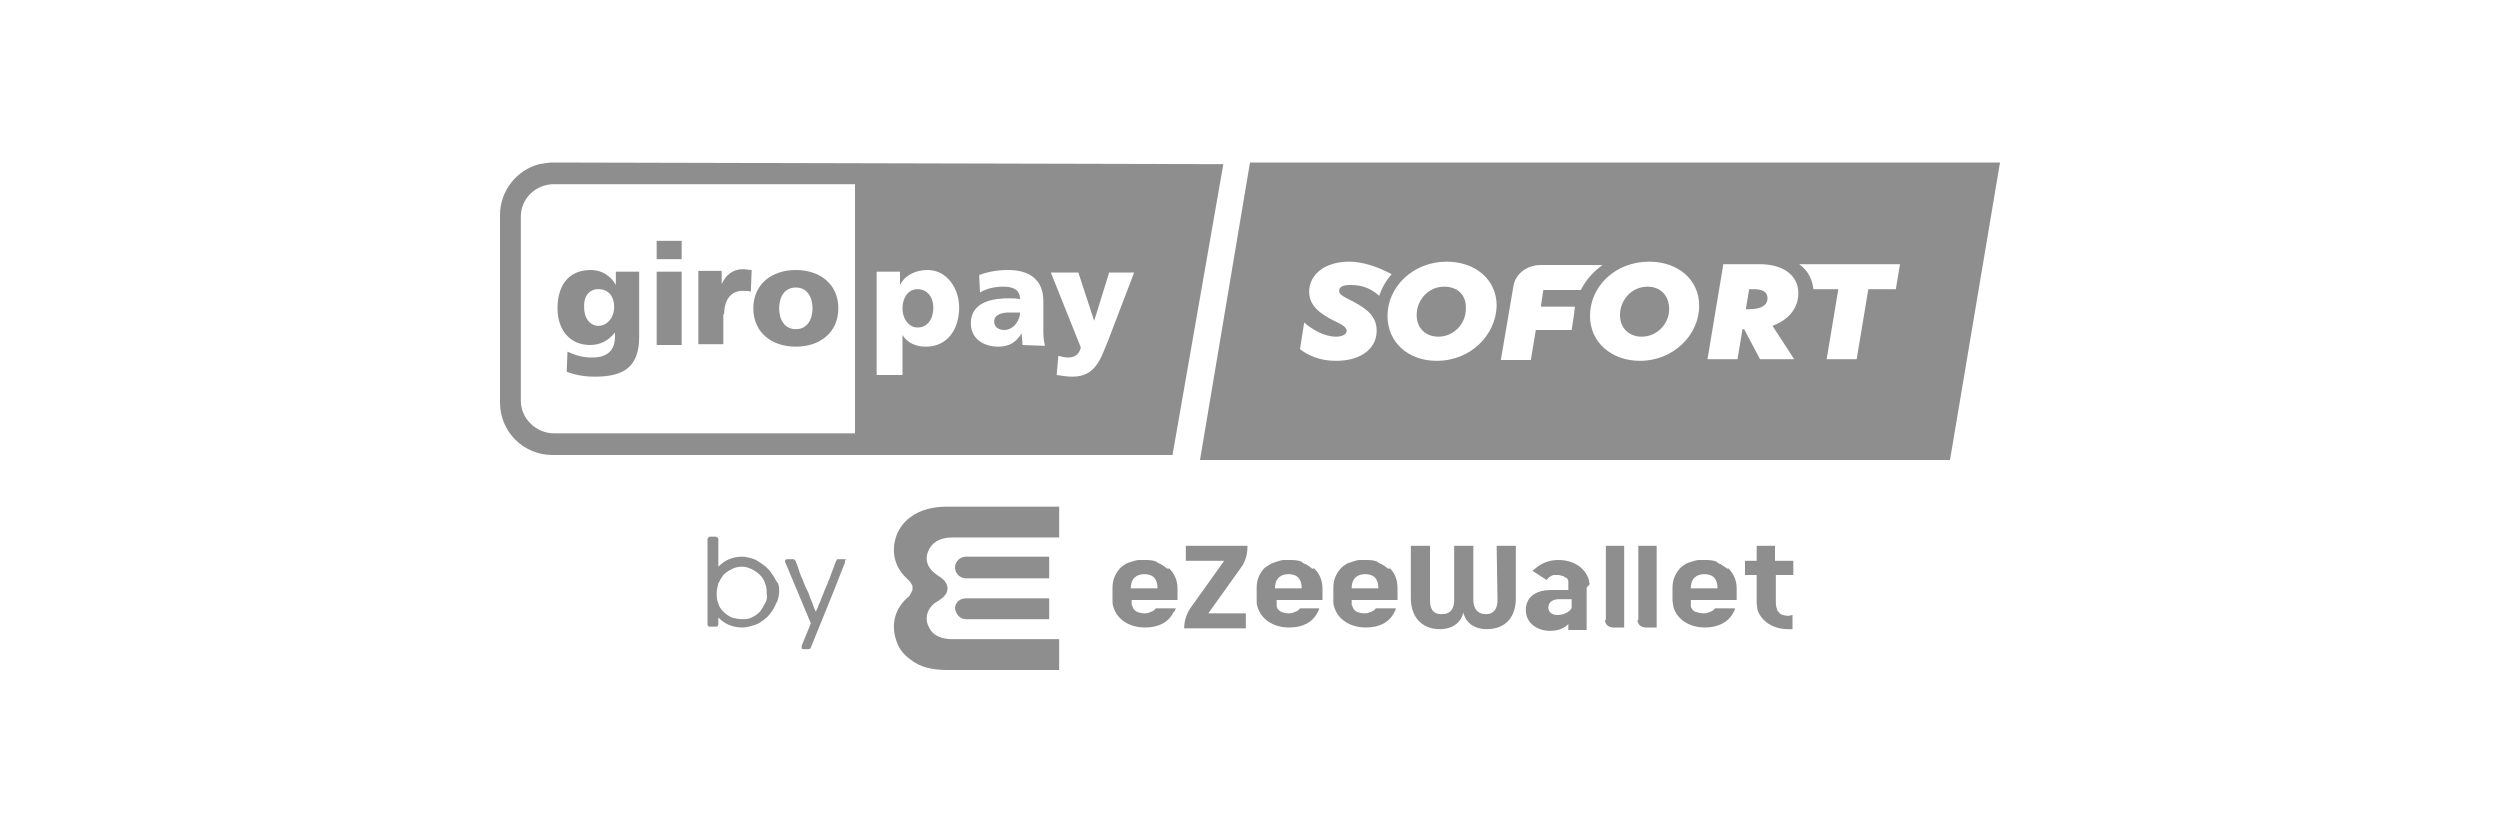 <?xml version="1.0" encoding="utf-8"?>
<!-- Generator: Adobe Illustrator 28.2.0, SVG Export Plug-In . SVG Version: 6.00 Build 0)  -->
<svg version="1.1"
	 id="svg2" xmlns:sodipodi="http://sodipodi.sourceforge.net/DTD/sodipodi-0.dtd" xmlns:cc="http://creativecommons.org/ns#" xmlns:svg="http://www.w3.org/2000/svg" xmlns:dc="http://purl.org/dc/elements/1.1/" xmlns:inkscape="http://www.inkscape.org/namespaces/inkscape" xmlns:rdf="http://www.w3.org/1999/02/22-rdf-syntax-ns#"
	 xmlns="http://www.w3.org/2000/svg" xmlns:xlink="http://www.w3.org/1999/xlink" x="0px" y="0px" viewBox="0 0 300 100"
	 style="enable-background:new 0 0 300 100;" xml:space="preserve">
<style type="text/css">
	.st0{fill:#8E8E8E;}
</style>
<g>
	<path class="st0" d="M92.8,69.1c-0.2-0.3-0.4-0.6-0.7-0.9c-0.3-0.3-0.6-0.5-0.9-0.7s-0.6-0.4-1-0.5s-0.8-0.2-1.1-0.2
		c-0.6,0-1.1,0.1-1.6,0.3c-0.5,0.2-0.9,0.5-1.3,0.9v-3.3c0-0.1,0-0.1-0.1-0.2c-0.1,0-0.1-0.1-0.2-0.1h-0.7c-0.1,0-0.1,0-0.2,0.1
		c0,0.1-0.1,0.1-0.1,0.2v10.2c0,0.2,0.1,0.3,0.3,0.3h0.7c0.2,0,0.3-0.1,0.3-0.3v-0.8c0.4,0.4,0.8,0.7,1.3,0.9c0.5,0.2,1,0.3,1.6,0.3
		c0.4,0,0.8-0.1,1.1-0.2c0.4-0.1,0.7-0.2,1-0.4c0.3-0.2,0.6-0.4,0.9-0.7c0.3-0.3,0.5-0.6,0.7-0.9s0.3-0.7,0.5-1
		c0.1-0.4,0.2-0.7,0.2-1.1s0-0.8-0.2-1.1C93.1,69.7,93,69.4,92.8,69.1z M91.8,72.4c-0.2,0.4-0.4,0.7-0.6,1c-0.3,0.3-0.6,0.5-1,0.7
		s-0.7,0.2-1.2,0.2c-0.4,0-0.8-0.1-1.2-0.2c-0.4-0.2-0.7-0.4-1-0.7c-0.3-0.3-0.5-0.6-0.6-1C86,72,86,71.6,86,71.2
		c0-0.4,0.1-0.8,0.2-1.2c0.2-0.4,0.4-0.7,0.6-1c0.3-0.3,0.6-0.5,1-0.7S88.6,68,89,68c0.4,0,0.8,0.1,1.2,0.3s0.7,0.4,1,0.7
		c0.3,0.3,0.5,0.6,0.6,1c0.2,0.4,0.2,0.8,0.2,1.2C92.1,71.7,92,72.1,91.8,72.4z"/>
	<path class="st0" d="M101.3,67.1h-0.7c-0.1,0-0.2,0-0.2,0.1s-0.1,0.1-0.1,0.2c-0.1,0.2-0.2,0.5-0.3,0.8c-0.1,0.3-0.3,0.7-0.4,1.1
		c-0.2,0.4-0.3,0.8-0.5,1.2c-0.2,0.4-0.3,0.8-0.5,1.2c-0.1,0.4-0.3,0.7-0.4,1s-0.2,0.5-0.3,0.7c-0.1-0.2-0.2-0.4-0.3-0.7
		c-0.1-0.3-0.2-0.6-0.4-1c-0.1-0.4-0.3-0.8-0.5-1.2c-0.2-0.4-0.3-0.8-0.5-1.2c-0.2-0.4-0.3-0.8-0.4-1.1c-0.1-0.3-0.2-0.6-0.3-0.8
		c0-0.1-0.1-0.1-0.1-0.2c-0.1,0-0.1-0.1-0.2-0.1h-0.7c-0.2,0-0.3,0.1-0.3,0.2v0.1l0,0l3.1,7.4l-1.1,2.7c0,0,0,0,0,0.1c0,0,0,0,0,0.1
		c0,0.2,0.1,0.2,0.3,0.2H97c0.2,0,0.3-0.1,0.3-0.2l2.6-6.4l1.5-3.8c0,0,0,0,0-0.1c0,0,0,0,0-0.1l0,0
		C101.6,67.1,101.5,67.1,101.3,67.1z"/>
	<path class="st0" d="M115.9,74.3h10v-2.5h-10c-0.7,0-1.3,0.5-1.3,1.2C114.7,73.7,115.2,74.3,115.9,74.3z"/>
	<path class="st0" d="M179.7,72c0,1-0.4,1.7-1.4,1.7s-1.5-0.7-1.5-1.7v-6.5h-2.3V72c0,1-0.4,1.7-1.5,1.7s-1.4-0.7-1.4-1.7v-6.5h-2.3
		v6.3c0,2.1,1.2,3.7,3.5,3.7c1.4,0,2.5-0.7,2.8-2c0.3,1.3,1.4,2,2.8,2c2.4,0,3.5-1.6,3.5-3.7v-6.3h-2.3L179.7,72L179.7,72z"/>
	<path class="st0" d="M149.7,65.5h-7.4v1.8h4.6l-4,5.6c-0.5,0.7-0.8,1.6-0.8,2.5h7.4v-1.8H145l4-5.6
		C149.5,67.3,149.7,66.4,149.7,65.5z"/>
	<path class="st0" d="M213,65.5h-2.2v1.8h-1.4V69h1.4c0,0,0,2.3,0,2.9c0,0.1,0,0.1,0,0.2l0,0c0,0.1,0,0.1,0,0.2
		c0,0.3,0.1,0.6,0.1,0.9l0,0c0.5,1.4,1.9,2.3,3.7,2.3c0.2,0,0.3,0,0.5,0v-1.7c-0.2,0-0.3,0.1-0.5,0.1c-0.3,0-0.7-0.1-0.9-0.2l0,0
		l0,0c0,0-0.1,0-0.1-0.1c-0.1,0-0.1-0.1-0.1-0.1c-0.1-0.1-0.1-0.1-0.2-0.2l0,0c-0.1-0.3-0.2-0.6-0.2-1c0-0.2,0-0.4,0-0.6V69h2.1
		v-1.7H213V65.5z"/>
	<path class="st0" d="M157.4,68.2c-0.2-0.2-0.4-0.3-0.7-0.5c-0.1,0-0.3-0.1-0.4-0.2c0,0-0.1,0-0.1-0.1c-0.5-0.2-1-0.2-1.5-0.2
		c-0.1,0-0.3,0-0.4,0c-0.1,0-0.2,0-0.2,0c-0.3,0-0.6,0.1-0.9,0.2c-0.1,0-0.2,0.1-0.3,0.1s-0.2,0.1-0.3,0.1c-0.3,0.2-0.5,0.3-0.8,0.5
		c-0.6,0.6-1,1.4-1,2.4V72c0,0.3,0,0.6,0.1,0.8l0,0c0.4,1.5,1.9,2.5,3.8,2.5c1.6,0,2.8-0.6,3.4-1.8c0.1-0.2,0.2-0.3,0.2-0.5H156
		c-0.2,0.3-0.5,0.4-0.8,0.5c-0.2,0.1-0.4,0.1-0.6,0.1c-0.3,0-0.7-0.1-0.9-0.2l0,0c-0.2-0.1-0.4-0.3-0.5-0.6c0-0.1,0-0.1,0-0.2v-0.1
		c0-0.2,0-0.3,0-0.5l0,0h5.5v-1.4c0-1-0.4-1.8-1-2.4C157.5,68.3,157.4,68.2,157.4,68.2z M153,70.6c0-1.3,0.8-1.7,1.6-1.7
		s1.6,0.3,1.6,1.7H153z"/>
	<path class="st0" d="M190.7,69.9L190.7,69.9c0-0.2,0-0.2,0-0.2l0,0c-0.4-1.5-1.8-2.5-3.7-2.5c-1,0-1.8,0.3-2.5,0.8
		c-0.2,0.2-0.4,0.3-0.6,0.5l1.7,1.1c0.2-0.3,0.5-0.5,0.8-0.6h0.1c0.1,0,0.3,0,0.4,0s0.3,0,0.5,0.1h0.1c0.1,0,0.2,0.1,0.3,0.2l0,0
		l0,0c0,0,0,0,0.1,0c0.2,0.1,0.2,0.2,0.3,0.4v0.1c0,0,0,0,0,0.1s0,0.1,0,0.2c0,0,0,0.1,0,0.2v0.1l0,0c0,0.1,0,0.1,0,0.2v0.2h-2.1
		c-1.6,0-3,0.7-3,2.4c0,1.6,1.4,2.5,2.9,2.5c0.8,0,1.6-0.2,2.2-0.8v0.7h2.2V71c0-0.1,0-0.1,0-0.1c0-0.1,0-0.2,0-0.4
		C190.8,70.1,190.8,70.1,190.7,69.9z M188.6,72.8c0,0.1,0,0.2-0.1,0.3c-0.2,0.3-0.8,0.7-1.6,0.7c-0.6,0-1.1-0.3-1.1-0.9s0.5-1,1.3-1
		h1.5v0.5C188.6,72.5,188.6,72.7,188.6,72.8z"/>
	<path class="st0" d="M140,68.2c-0.2-0.2-0.4-0.3-0.7-0.5c-0.1,0-0.2-0.1-0.4-0.2c0,0-0.1,0-0.1-0.1c-0.5-0.2-1-0.2-1.5-0.2
		c-0.2,0-0.3,0-0.4,0c-0.1,0-0.2,0-0.2,0c-0.3,0-0.6,0.1-0.9,0.2c-0.1,0-0.2,0.1-0.3,0.1s-0.2,0.1-0.3,0.1c-0.3,0.2-0.5,0.3-0.7,0.5
		c-0.6,0.6-1,1.4-1,2.4v1.4c0,0,0,0,0,0.1c0,0.3,0,0.6,0.1,0.8l0,0c0.4,1.5,1.9,2.5,3.8,2.5c1.6,0,2.8-0.6,3.4-1.8l0.1-0.1
		c0.1-0.1,0.1-0.2,0.2-0.4h-2.4c-0.2,0.3-0.5,0.4-0.8,0.5c-0.2,0.1-0.4,0.1-0.6,0.1c-0.3,0-0.7-0.1-0.9-0.2l0,0
		c-0.2-0.1-0.4-0.3-0.5-0.6c0-0.1,0-0.1-0.1-0.2v-0.1c0-0.2,0-0.3,0-0.5l0,0h5.5v-1.4c0-1-0.4-1.8-1-2.4
		C140.2,68.3,140.1,68.2,140,68.2z M135.7,70.6c0-1.3,0.8-1.7,1.6-1.7s1.6,0.3,1.6,1.7H135.7z"/>
	<path class="st0" d="M166.5,68.2c-0.2-0.2-0.4-0.3-0.7-0.5c-0.1,0-0.2-0.1-0.4-0.2c0,0-0.1,0-0.1-0.1c-0.5-0.2-1-0.2-1.5-0.2
		c-0.1,0-0.3,0-0.4,0c-0.1,0-0.2,0-0.2,0c-0.3,0-0.6,0.1-0.9,0.2c-0.1,0-0.2,0.1-0.3,0.1s-0.2,0.1-0.3,0.1c-0.3,0.2-0.5,0.3-0.7,0.5
		c-0.6,0.6-1,1.4-1,2.4v1.4c0,0,0,0,0,0.1c0,0.3,0,0.6,0.1,0.8l0,0c0.4,1.5,1.9,2.5,3.8,2.5c1.6,0,2.8-0.6,3.4-1.8
		c0.1-0.2,0.2-0.3,0.2-0.5h-2.4c-0.2,0.3-0.5,0.4-0.8,0.5c-0.2,0.1-0.4,0.1-0.6,0.1c-0.3,0-0.7-0.1-0.9-0.2l0,0
		c-0.2-0.1-0.4-0.3-0.5-0.6c0-0.1,0-0.1-0.1-0.2v-0.1c0-0.2,0-0.3,0-0.5l0,0h5.5v-1.4c0-1-0.3-1.8-0.9-2.4
		C166.6,68.3,166.6,68.2,166.5,68.2z M162.2,70.6c0-1.3,0.8-1.7,1.6-1.7s1.6,0.3,1.6,1.7H162.2z"/>
	<path class="st0" d="M207.2,68.2c-0.2-0.2-0.5-0.3-0.7-0.5c-0.1,0-0.3-0.1-0.4-0.2c0,0-0.1,0-0.1-0.1c-0.5-0.2-1-0.2-1.5-0.2
		c-0.1,0-0.3,0-0.4,0c-0.1,0-0.2,0-0.2,0c-0.3,0-0.6,0.1-0.9,0.2c-0.1,0-0.2,0.1-0.3,0.1s-0.2,0.1-0.3,0.1c-0.3,0.2-0.5,0.3-0.7,0.5
		c-0.6,0.6-1,1.4-1,2.4v1.4c0,0,0,0,0,0.1c0,0.3,0.1,0.6,0.1,0.8l0,0c0.4,1.5,1.9,2.5,3.8,2.5c1.5,0,2.8-0.6,3.4-1.8
		c0.1-0.2,0.2-0.3,0.2-0.5h-2.4c-0.2,0.3-0.5,0.4-0.8,0.5c-0.2,0.1-0.4,0.1-0.6,0.1c-0.3,0-0.7-0.1-1-0.2l0,0
		c-0.2-0.1-0.4-0.3-0.5-0.6c0-0.1,0-0.1,0-0.2v-0.1c0-0.2,0-0.3,0-0.5l0,0h5.5v-1.4c0-1-0.4-1.8-1-2.4
		C207.3,68.3,207.3,68.2,207.2,68.2z M202.9,70.6c0-1.3,0.8-1.7,1.6-1.7s1.6,0.3,1.6,1.7H202.9z"/>
	<path class="st0" d="M192.6,74.4c0,0.5,0.4,0.9,1,0.9h1.3v-9.8h-2.2v8.9H192.6z"/>
	<path class="st0" d="M196.5,74.4c0,0.5,0.4,0.9,1,0.9h1.3v-9.8h-2.2v8.9H196.5z"/>
	<path class="st0" d="M125.9,69.3v-2.5h-10c-0.7,0-1.3,0.6-1.3,1.3s0.6,1.3,1.3,1.3h10V69.3z"/>
	<path class="st0" d="M113.6,60.8c-1.5,0-3.1,0.3-4.4,1.3c-0.7,0.5-1.3,1.3-1.6,2.1c-0.7,1.9-0.3,3.8,1.2,5.2
		c0.1,0.1,0.3,0.3,0.4,0.4c0.1,0.2,0.3,0.4,0.3,0.6c0,0.1,0,0.1,0,0.2s0,0.1,0,0.2c-0.1,0.2-0.2,0.4-0.3,0.6
		c-0.1,0.2-0.3,0.3-0.4,0.4c-1.5,1.4-1.9,3.3-1.2,5.2c0.3,0.9,0.9,1.6,1.6,2.1c1.2,1,2.8,1.3,4.4,1.3c0.2,0,0.4,0,0.5,0h13v-3.7
		h-12.8c-1.1,0-2.3-0.3-2.8-1.4c-0.2-0.3-0.3-0.7-0.3-1.1c0-0.9,0.6-1.7,1.4-2.1c0.6-0.4,1.1-0.8,1.1-1.5s-0.6-1.2-1.1-1.5
		c-0.8-0.5-1.4-1.2-1.4-2.1c0-0.4,0.1-0.7,0.3-1.1c0.6-1.1,1.7-1.4,2.8-1.4h12.8v-3.7h-13C113.9,60.8,113.7,60.8,113.6,60.8z"/>
	<path class="st0" d="M110.1,34.7c-1.1,0-1.8,1-1.8,2.3s0.8,2.3,1.8,2.3c1.2,0,1.9-1,1.9-2.4C112,35.7,111.3,34.7,110.1,34.7z"/>
	<path class="st0" d="M146.8,19.7l-80.4-0.2c-0.6,0-1.1,0.1-1.7,0.2C62,20.4,60,22.9,60,25.8v22.5c0,3.5,2.8,6.3,6.3,6.3h74.4
		L146.8,19.7z M102.6,52H66.5c-2.2,0-4-1.8-4-3.9V26c0-2.2,1.8-3.9,4-3.9h36.1V52z M111.1,41.6c-1.1,0-2.2-0.4-2.8-1.4l0,0V45h-3.1
		V32.6h2.8v1.6l0,0c0.6-1.2,1.9-1.8,3.3-1.8c2.4,0,3.8,2.3,3.8,4.5C115.1,39.5,113.7,41.6,111.1,41.6z M122.7,41.4
		c0-0.5-0.1-0.9-0.1-1.4l0,0c-0.7,1.1-1.5,1.6-2.8,1.6c-1.7,0-3.3-0.9-3.3-2.8c0-2.7,2.9-3,4.5-3c0.5,0,1,0,1.4,0.1
		c0-1.2-0.9-1.5-2-1.5c-1,0-2,0.2-2.8,0.7l-0.1-2.1c1.1-0.4,2.2-0.6,3.5-0.6c2.3,0,4.2,1,4.2,3.7v3.3c0,0.7,0,1.4,0.2,2.1
		L122.7,41.4L122.7,41.4z M133,40.8c-0.9,2.2-1.5,4.4-4.3,4.4c-0.6,0-1.3-0.1-1.9-0.2l0.2-2.3c0.4,0.1,0.8,0.2,1.2,0.2
		c0.8,0,1.3-0.4,1.5-1.2l-3.6-9h3.3l1.9,5.8l0,0l1.8-5.8h3L133,40.8z"/>
	<path class="st0" d="M119.3,38.6c0,0.6,0.5,1,1.2,1c1.1,0,1.9-1.1,1.9-2.1c-0.4,0-0.8,0-1.3,0C120.1,37.5,119.3,37.8,119.3,38.6z"
		/>
	<path class="st0" d="M70.8,41.4c1.2,0,2.2-0.5,3-1.5l0,0v0.5c0,1.7-1,2.5-2.7,2.5c-1.3,0-2.1-0.3-3-0.7L68,44.6
		c0.7,0.3,1.9,0.6,3.4,0.6c3.5,0,5.3-1.2,5.3-4.8v-7.8h-2.8v1.6l0,0c-0.6-1.1-1.7-1.8-3-1.8c-2.8,0-4,2-4,4.6
		C66.9,39.6,68.4,41.4,70.8,41.4z M71.8,34.7c1.4,0,1.9,1.1,1.9,2.1c0,1.4-0.9,2.3-1.9,2.3c-0.9,0-1.7-0.8-1.7-2.2
		C70,35.7,70.6,34.7,71.8,34.7z"/>
	<rect x="78.8" y="28.9" class="st0" width="3" height="2.2"/>
	<rect x="78.8" y="32.6" class="st0" width="3" height="8.8"/>
	<path class="st0" d="M86.9,37.7c0-1.7,0.8-2.8,2.2-2.8c0.4,0,0.7,0,1,0.1l0.1-2.6c-0.3,0-0.7-0.1-1-0.1c-1.3,0-2.1,0.7-2.6,1.8l0,0
		v-1.6h-2.8v8.8h3v-3.6H86.9z"/>
	<path class="st0" d="M95.5,41.6c2.9,0,5.1-1.7,5.1-4.6c0-2.9-2.2-4.6-5.1-4.6s-5.1,1.7-5.1,4.6C90.4,39.9,92.6,41.6,95.5,41.6z
		 M95.5,34.5c1.4,0,2,1.2,2,2.5s-0.6,2.5-2,2.5s-2-1.2-2-2.5S94.1,34.5,95.5,34.5z"/>
	<path class="st0" d="M197.7,34.4c-1.9,0-3.3,1.6-3.3,3.4c0,1.6,1.1,2.6,2.6,2.6c1.9,0,3.3-1.6,3.3-3.3S199.2,34.4,197.7,34.4z"/>
	<path class="st0" d="M173.3,34.4c-1.9,0-3.3,1.6-3.3,3.4c0,1.6,1.1,2.6,2.6,2.6c1.9,0,3.3-1.6,3.3-3.3
		C176,35.4,174.9,34.4,173.3,34.4z"/>
	<path class="st0" d="M150,19.5l-6,35.7h90l6-35.7H150z M162.4,36.2c1.7,0.9,2.8,1.8,2.8,3.5c0,2-1.7,3.6-4.9,3.6
		c-2,0-3.4-0.7-4.3-1.4l0.5-3.2c0.9,0.8,2.4,1.7,3.8,1.7c0.8,0,1.3-0.3,1.3-0.7s-0.4-0.7-1.7-1.3c-1.5-0.8-2.8-1.7-2.8-3.4
		c0-2,1.8-3.6,4.8-3.6c1.5,0,3.2,0.5,5.1,1.5c-0.7,0.8-1.2,1.7-1.5,2.6c-1.3-1.2-2.6-1.3-3.5-1.3c-0.8,0-1.3,0.2-1.3,0.7
		C160.7,35.3,161,35.5,162.4,36.2z M172.4,43.3c-3.4,0-5.9-2.2-5.9-5.4c0-3.5,3.1-6.5,7.1-6.5c3.4,0,6,2.1,6,5.3
		C179.5,40.2,176.5,43.3,172.4,43.3z M189,36.7c0,0.3-0.1,0.6-0.1,0.9l-0.3,2h-4.3l-0.6,3.6h-3.6l1.5-8.8c0.2-1.5,1.6-2.6,3.3-2.6
		h7.4c-1.1,0.8-2,1.8-2.6,3h-4.5l-0.3,2h4.1V36.7z M196.8,43.3c-3.4,0-6-2.2-6-5.4c0-3.5,3-6.5,7.1-6.5c3.4,0,6,2.1,6,5.3
		C203.9,40.2,200.8,43.3,196.8,43.3z M215.3,43.1h-4.1l-1.9-3.6h-0.2l-0.6,3.6h-3.6l1.9-11.4h4.3c3,0,4.7,1.4,4.7,3.5
		c0,1.8-1.2,3.2-3.1,3.9L215.3,43.1z M227.5,34.7h-3.3l-1.4,8.4h-3.6l1.4-8.4h-3c-0.1-1.2-0.7-2.3-1.7-3H228L227.5,34.7z"/>
	<path class="st0" d="M210.4,34.7h-0.5l-0.4,2.4h0.5c1.2,0,2.1-0.4,2.1-1.3C212.1,35,211.5,34.7,210.4,34.7z"/>
</g>
</svg>
